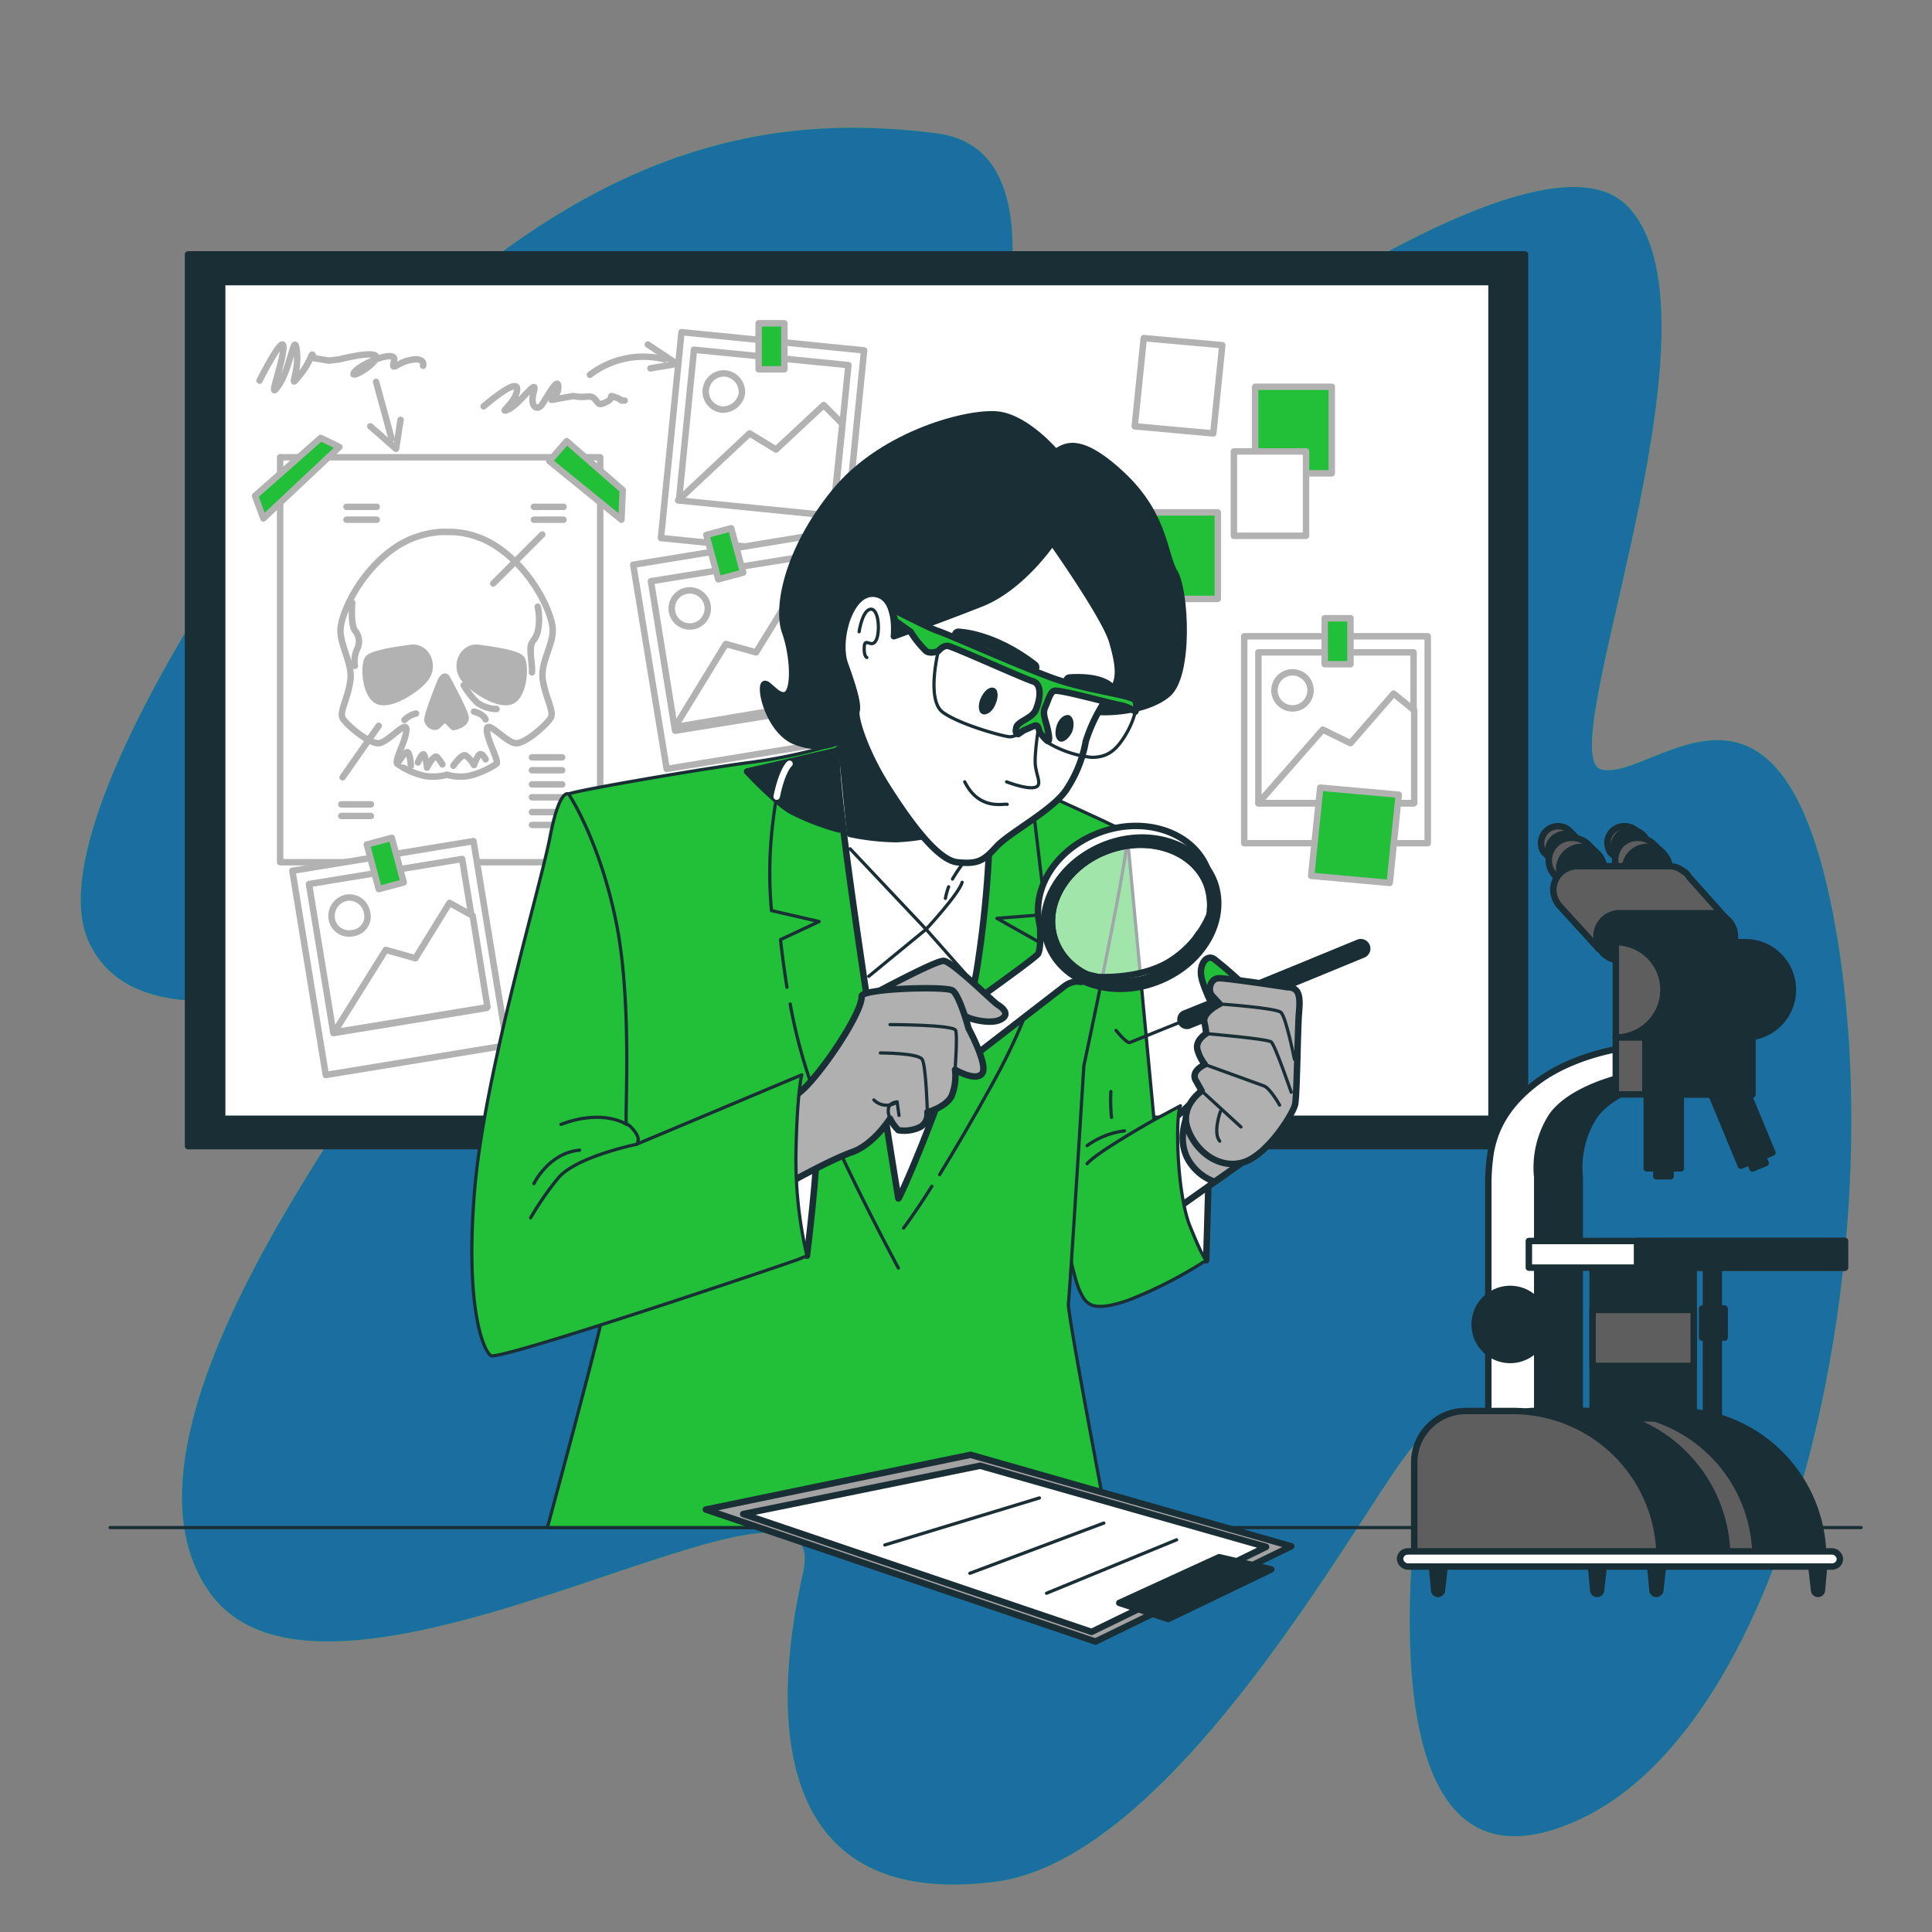 <svg xmlns="http://www.w3.org/2000/svg" viewBox="0 0 300 300"><rect x="0" y="0" width="300" height="300" fill="#808080" stroke="none"/><defs><style>.a,.g,.k,.l{fill:#21c038;}.b{fill:#1a68a9;opacity:0.92;}.c,.i,.m,.n,.p{fill:none;}.c,.d,.e,.j,.k,.l,.m,.p,.r,.s{stroke:#1a2e35;}.c,.d,.e,.f,.g,.h,.i,.j,.k,.l,.m,.n,.p,.r,.s{stroke-linecap:round;stroke-linejoin:round;}.c,.k{stroke-width:0.5px;}.d,.q{fill:#1a2e35;}.e,.f,.o{fill:#fff;}.f,.g,.h,.i{stroke:#b2b2b2;}.h{fill:#b2b2b2;}.j{fill:#b0b0b0;}.m{stroke-width:3px;}.n{stroke:#fff;}.o{opacity:0.58;}.p{stroke-width:2px;}.r{fill:#a3a3a3;}.s{fill:#5e5e5e;}</style></defs><title>KS2</title><path class="a" d="M55.5,59S3.6,125.2,13.9,146.5s55.9-3.4,52.7,6.2-52.9,67.8-34.1,94.5,97.6-26.7,92.2-3-4,52.3,29.8,48,68.6-82.1,66.4-66.4-8.6,71.8,24.2,56.8,48.3-86.5,40.3-136.3-28.5-24.9-36.7-26.8,20.5-69.6,4.2-87.3-92,44.6-100.4,47.9,19.6-56-7.1-59.4S90.5,22.8,55.5,59Z"/><path class="b" d="M55.5,59S3.6,125.2,13.9,146.5s55.9-3.4,52.7,6.2-52.9,67.8-34.1,94.5,97.6-26.7,92.2-3-4,52.3,29.8,48,68.6-82.1,66.4-66.4-8.6,71.8,24.2,56.8,48.3-86.5,40.3-136.3-28.5-24.9-36.7-26.8,20.5-69.6,4.2-87.3-92,44.6-100.4,47.9,19.6-56-7.1-59.4S90.5,22.8,55.5,59Z"/><line class="c" x1="17.1" y1="237.2" x2="289" y2="237.2"/><rect class="d" x="29.2" y="39.5" width="207.6" height="138.47"/><rect class="e" x="34.5" y="43.8" width="197.1" height="129.92"/><rect class="f" x="193.2" y="98.8" width="28.5" height="32.13"/><rect class="f" x="195.4" y="101.3" width="24.1" height="23.45"/><polygon class="f" points="195.4 124.7 205.4 113.3 209.7 115.4 216.4 107.7 219.6 110.3 219.6 124.7 195.4 124.7"/><path class="f" d="M203.5,107.2a2.8,2.8,0,1,1-2.8-2.8A2.8,2.8,0,0,1,203.5,107.2Z"/><rect class="g" x="205.7" y="96" width="4" height="7.14"/><rect class="f" x="43.5" y="71" width="49.7" height="62.88"/><path class="f" d="M85.8,97.4c-.3-2.6-3.1-8.6-8.2-12.2a13.7,13.7,0,0,0-7.3-2.6H68.5a14.3,14.3,0,0,0-7.4,2.6c-5.1,3.6-7.9,9.6-8.2,12.2s1.9,5.5,1.5,8.3-1.7,4.8-1.2,5.8,4.1,4,5.6,3.9,4.3-3.7,4.3-2.1-1.9,4.8-1.4,5.3a11.7,11.7,0,0,0,4.3,1.9,8.2,8.2,0,0,0,3.4-.2,7.8,7.8,0,0,0,3.3.2,13.2,13.2,0,0,0,4.4-1.9c.4-.5-1.5-3.7-1.5-5.3s2.9,1.9,4.4,2.1,4.9-2.9,5.5-3.9-.7-2.9-1.2-5.8S86.1,100,85.8,97.4Z"/><path class="h" d="M66.3,105c1.2-2.1-.3-4.7-2.5-4.4s-5.8.8-6.6,1.6-.6,5.9,1.6,6.7,6.7-2.4,7.5-3.9Z"/><path class="h" d="M71.8,105c-1.2-2.1.3-4.7,2.5-4.4s5.8.8,6.6,1.6.6,5.9-1.6,6.7-6.7-2.4-7.5-3.9Z"/><path class="h" d="M68.5,105.6s-2.4,5.7-2.1,6.4,1,1,1.4.8,1.1-1.3,1.5-1l1.1,1.1c.3,0,2-.5,1.9-1.5s-2.9-6.1-2.9-6.1S69.1,104.6,68.5,105.6Z"/><path class="f" d="M61.7,118.6s1.2-2,1.6-1.8.5,2.1.5,2.1"/><path class="f" d="M64.9,118.4s.7-1.8,1-1.1a7,7,0,0,1,.4,1.9s1.1-2.2,1.6-1.6a6.3,6.3,0,0,1,.8,1.1"/><path class="f" d="M70.4,118.9s1.3-1.9,1.9-1.6a4.6,4.6,0,0,1,1.3,1.5s.6-1.7,1-1.7.8.8.8.8"/><path class="f" d="M73.6,110.5s1.4.3,1.8,1.2"/><path class="f" d="M64.6,110.8a3.6,3.6,0,0,0-1.8,1"/><path class="f" d="M54.7,93.6s-.3,3.2.4,4.3a2.6,2.6,0,0,1,.3,3,4.9,4.9,0,0,0-.3,2.5"/><path class="h" d="M83.5,94.2a9.4,9.4,0,0,1,0,3.9c-.4,1.4-1,1.4-1.1,2.4s.3,3.1.2,3.9"/><path class="f" d="M72,106.4a13.1,13.1,0,0,0,2.1,2.7,5.3,5.3,0,0,0,3,1"/><polygon class="g" points="49.8 68 39.6 77 40.9 80.5 52.7 69.4 49.8 68"/><polygon class="g" points="88 68.5 85.3 71.6 96.5 80.7 96.7 76.1 88 68.5"/><line class="f" x1="76.6" y1="90.6" x2="84.2" y2="83"/><line class="f" x1="58.8" y1="112.7" x2="53.2" y2="120.7"/><line class="f" x1="53" y1="124.9" x2="57.6" y2="124.9"/><line class="f" x1="82.9" y1="80.7" x2="87.5" y2="80.7"/><line class="f" x1="82.9" y1="78.7" x2="87.5" y2="78.7"/><line class="f" x1="53.8" y1="80.7" x2="58.5" y2="80.7"/><line class="f" x1="53.8" y1="78.7" x2="58.5" y2="78.7"/><line class="f" x1="82.6" y1="119.6" x2="87.3" y2="119.6"/><line class="f" x1="82.6" y1="117.6" x2="87.3" y2="117.6"/><line class="f" x1="82.6" y1="123.8" x2="87.3" y2="123.8"/><line class="f" x1="82.6" y1="121.8" x2="87.3" y2="121.8"/><line class="f" x1="82.6" y1="128.1" x2="87.3" y2="128.1"/><line class="f" x1="82.6" y1="126.1" x2="87.3" y2="126.1"/><line class="f" x1="53" y1="126.7" x2="57.6" y2="126.7"/><rect class="g" x="194.9" y="60.1" width="11.9" height="13.44" transform="translate(401.7 133.6) rotate(180)"/><rect class="g" x="177.2" y="79.5" width="11.9" height="13.44" transform="translate(366.3 172.5) rotate(180)"/><polygon class="f" points="176.2 66.2 188.4 67.3 189.8 53.6 177.6 52.5 176.2 66.2"/><polygon class="g" points="203.6 136 215.8 137.1 217.2 123.4 205 122.3 203.6 136"/><rect class="f" x="191.7" y="70.2" width="11.2" height="13.1" transform="translate(394.5 153.4) rotate(180)"/><rect class="f" x="104.1" y="53" width="28.5" height="32.13" transform="translate(7.5 -11.5) rotate(5.7)"/><rect class="f" x="106.5" y="55.5" width="24.1" height="23.45" transform="translate(7.3 -11.5) rotate(5.7)"/><polygon class="f" points="105.3 77.7 116.4 67.3 120.5 69.8 127.9 62.9 130.8 65.8 129.3 80.1 105.3 77.7"/><path class="f" d="M115.2,61.1a3,3,0,0,1-3.1,2.5,2.8,2.8,0,1,1,.6-5.6A2.9,2.9,0,0,1,115.2,61.1Z"/><rect class="g" x="117.8" y="50.2" width="4" height="7.14"/><rect class="f" x="100.8" y="85.1" width="28.5" height="32.13" transform="translate(-14.9 20) rotate(-9.3)"/><rect class="f" x="102.7" y="87.6" width="24.1" height="23.45" transform="matrix(0.99, -0.16, 0.16, 0.99, -14.61, 19.96)"/><polygon class="f" points="104.8 112.9 112.7 100 117.4 101.3 122.7 92.7 126.2 94.8 128.6 108.9 104.8 112.9"/><path class="f" d="M109.9,94.3a2.8,2.8,0,0,1-5.5.9,2.8,2.8,0,1,1,5.5-.9Z"/><rect class="g" x="110.5" y="82.5" width="4" height="7.14" transform="translate(-18.5 32.2) rotate(-15.1)"/><rect class="f" x="47.9" y="132.6" width="28.5" height="32.13" transform="translate(-23.3 12.1) rotate(-9.3)"/><rect class="f" x="49.8" y="135.1" width="24.1" height="23.45" transform="translate(-23 12) rotate(-9.3)"/><polygon class="f" points="51.9 160.3 59.9 147.5 64.5 148.8 69.8 140.2 73.4 142.2 75.7 156.4 51.9 160.3"/><path class="f" d="M57,141.7a2.6,2.6,0,0,1-2.3,3.2,2.7,2.7,0,0,1-3.2-2.3,2.9,2.9,0,0,1,2.3-3.2A2.8,2.8,0,0,1,57,141.7Z"/><rect class="g" x="57.6" y="129.9" width="4" height="7.14" transform="matrix(0.97, -0.26, 0.26, 0.97, -32.69, 20.11)"/><path class="i" d="M75.1,63.1s5.4-4.7,5.2-2.6-3.1,3.8-1.4,3.1,4.7-5.2,4-2.8.5,3,1.2,2.1,2.6-4.7,2.6-2.8-2.4,2.3,0,1.8l2.3-.4h0c2.1.4,2.6-.3,3.3.4s.5,1.2,1.9.5,0-1.2,1.4-.7.3.5,1.4.5"/><path class="i" d="M91.6,58.2a13.6,13.6,0,0,1,11.6-2.4"/><polyline class="i" points="100.6 53.5 105.1 56.5 101 57.2"/><path class="i" d="M40.3,59.1s4-8,3.7-4.9-2.6,8.4-.7,5.6,2.4-8.7,2.8-5.2-1.6,6.2.5,3.6,1.7-4,2.1-2.6h0l2.4.4,1.6-.2s6.2-1.6,5.7-.2-4.5,3.5-3.3,2.1,6.6-3.5,6.1-1.7.3.5,2.1,0,2.6,0,2.4.8"/><line class="i" x1="58.4" y1="59.3" x2="60.8" y2="68.1"/><polyline class="i" points="57.5 66.2 61.5 69.7 62.2 65.2"/><path class="e" d="M187.3,195.7l.4-13.9-5.7,4.3S182.6,193.1,187.3,195.7Z"/><path class="e" d="M185.6,170.7l-2.9,2.7a34,34,0,0,0-1.2,8.5c.1,4,1.8,5.4,1.8,5.4l11.3-8Z"/><path class="j" d="M184.7,180.4a7.8,7.8,0,0,0,3.9,3.1l6-4.2-9-8.6S181.9,176,184.7,180.4Z"/><path class="k" d="M175,129.3l4.2,44.6,4.1-2.2c-.8,1.6-.6,13.2,1.4,18.5.7,1.7,1.9,4.7,2.6,5.5a67.2,67.2,0,0,1-12.1,6.2c-5.8,2-6.6.6-7.6-1.6s-2.5-10.3-2.5-10.3.7-22.5,1.3-25.5S175,129.3,175,129.3Z"/><path class="c" d="M179.2,173.9s-8.9,5-10.4,6.8"/><path class="c" d="M168.8,177.9a12.6,12.6,0,0,1,5.8-2.3"/><path class="l" d="M192.9,152.7a57.9,57.9,0,0,0-4.4-3.8c-1.1-.7-2.2.7-2,2.5s2.3,5.8,2.3,5.8,3.4-.9,3.8-2.5A5.5,5.5,0,0,0,192.9,152.7Z"/><path class="m" d="M184.3,158.3c11.3-4.5,27-11,27-11"/><path class="c" d="M173.3,160s1.5,1.9,2.1,1.9l8.9-3.6"/><path class="j" d="M199.9,153.3s-9.2-1.4-10.6-1.4-1.8,1.9-1.1,2.7l1.2,1.3s-2.7,1.3-2.4,2.8a11.1,11.1,0,0,1,.3,1.8s-1.9,1.1-1.3,2.7a6.4,6.4,0,0,0,1.1,2.1s-2.3,1-1.4,2.5l.9,1.6s-3.4,2.3-2.2,5.8,4.8,6.4,8.6,5.3,7.8-7.6,8.1-9,.4-11.9.6-14.2S201.9,153.3,199.9,153.3Z"/><path class="c" d="M189.4,155.9s8.7.6,9.5,1.3,2.1,7.3,2.1,7.3"/><path class="c" d="M187.3,160.5s9.5.8,10.1,1.3,3.1,7.8,3.1,7.8"/><path class="c" d="M187.1,165.3l9.1,3.3c1,.3,2.5,3,2.5,3"/><path class="c" d="M186.6,169.4l6.1,5.6"/><path class="c" d="M189.5,172.6s-1.2,3.3-.1,4.6"/><path class="k" d="M130.2,115.4a84.3,84.3,0,0,1-13.8,3c-6.9.9-27.4,4.4-28.1,4.9s-.4,38.2,2.2,56.5,4.2,19.5,2.8,25.7S85,237.2,85,237.2h87.1s-6.4-33.4-6.2-34.8,2.4-36.9,2.4-36.9,7.6-35.5,6.7-36.2-15.9-7.4-15.9-7.4S139.5,114.5,130.2,115.4Z"/><path class="d" d="M116,119.8s4.3,4.6,6.8,6.1a37.8,37.8,0,0,0,7.5,2.9l.4-12.4Z"/><path class="e" d="M134,109.5s-2.2,5.5-3.9,6.9,9.3,69.3,9.4,69.7,10.3-22.8,12.3-36.3a169,169,0,0,0,1.9-20.9s-4.5,1.4-6.6.4S134,109.5,134,109.5Z"/><path class="c" d="M147.3,137.7a12.1,12.1,0,0,0-.5,1.8"/><path class="c" d="M150.7,132.6a26.5,26.5,0,0,0-2.8,3.9"/><path class="d" d="M132,129.5a36.9,36.9,0,0,0,7.2.8,33.4,33.4,0,0,0,5.9-.8l-11.4-17.7-3,4.6Z"/><polyline class="c" points="134.9 151.6 143.8 144.3 149.9 151.2"/><path class="c" d="M122.7,155.9a82.8,82.8,0,0,0,4.2,15c4.5,11,12.6,26,12.6,26"/><path class="c" d="M120.6,123.7c-.2,1.1-.4,2.4-.6,4.1a63.9,63.9,0,0,0-.2,13.6l7.4,1.7-6,2.8s.3,3,1,7.4"/><path class="n" d="M122.6,118.6s-1.1.8-2,5.1"/><path class="c" d="M144.7,184.2c-2.7,4.3-4.4,6.5-4.4,6.5"/><path class="c" d="M160.6,126.9l1.8,15.1-7.6.6,7.1,4s.5,6.7-7.8,21.7c-3.2,5.8-6,10.5-8.2,14.1"/><path class="e" d="M125.3,195s1.7-13.5,1.6-18.8-4.7-4.4-5.2,1.8S124.3,193.2,125.3,195Z"/><path class="o" d="M187.9,141.3a10.5,10.5,0,0,0-.5-3.9c-2-5.3-8.9-7.7-15.4-5.3s-10.1,8.7-8.1,14a9.4,9.4,0,0,0,3.6,4.5,15.4,15.4,0,0,0,11.2.1C183.4,148.9,186.8,145.3,187.9,141.3Z"/><path class="e" d="M187.7,142.3a15.7,15.7,0,0,1-6.6,7.3c-4.6,2.5-10.6,2.1-10.6,2.1l-2.2-.5s5.6,2.2,9.3.9,7.2-3.7,8.1-5.2A27.8,27.8,0,0,0,187.7,142.3Z"/><path class="e" d="M185.8,145.5l.4-.6Z"/><path class="e" d="M163.9,146.1c-2-5.3,1.6-11.6,8.1-14s13.4,0,15.4,5.3a10.5,10.5,0,0,1,.5,3.9,9.8,9.8,0,0,0-.3-6.1c-2.1-5.9-9.7-8.6-16.9-5.9s-11.1,9.5-8.9,15.5a10.8,10.8,0,0,0,5.7,5.8A9.4,9.4,0,0,1,163.9,146.1Z"/><path class="e" d="M161.5,143.8s.2,3.4-.3,4.3-21.6,15.7-21.6,15.7l4.1,6,21.5-16.6a3.6,3.6,0,0,1,2.2-.8c.7.2.8-.1.8-.1s-4-3.3-4.7-5-1.6-4.1-1.6-4.1S161.2,142.9,161.5,143.8Z"/><path class="d" d="M188.6,137c-2.2-5.9-9.8-8.6-16.9-5.9s-11.2,9.6-9,15.5,9.7,8.6,16.9,5.9S190.7,142.9,188.6,137Zm-9.4,14.5c-6.5,2.4-13.3,0-15.3-5.4s1.6-11.6,8.1-14,13.4,0,15.4,5.3S185.7,149.1,179.2,151.5Z"/><path class="j" d="M136.1,154.1s9.1-4.9,10.4-4.9,7.6,6.3,8.4,6.8,2,1.5.5,2.3-4.6,0-5.3-.4a35.7,35.7,0,0,0-5.1-2.2H134.6Z"/><path class="j" d="M123.3,170.1c2.1-.3,10.6-12.4,10.5-15.4,0-1.2,13-1.6,14.1-.9s2.5,5.9,2.5,5.9,3.1,5.7,2.1,7-4.2-.6-4.2-.6a8.4,8.4,0,0,1-.5,4c-.8,1.8-3.8,2.6-3.8,2.6a2.3,2.3,0,0,1-1.1,2.3,5.7,5.7,0,0,1-3.4.5,7,7,0,0,1-1.3-1.8s-2.5,4-5.9,5.2-10,4.9-10,4.9Z"/><path class="c" d="M138.2,173.7s-1.1-2.4,1.1-2.6"/><path class="c" d="M138.2,159.1s9.9,0,10.2.9-.1,6.1-.1,6.1"/><path class="c" d="M136.7,163.5s5.9,0,6.5,1,.8,8.2.8,8.2"/><path class="c" d="M139.6,173.2l-.3-2.1a2.8,2.8,0,0,1-3.6-.3"/><path class="d" d="M163.9,70.2s-4.4-5.2-8.8-5.8-18,2.8-25.5,12-9,18.1-7.7,21.7,1.6,9.2.1,9.8-3.3-3-3.5-1.2,1.5,7,4.9,8.4,6.8.7,8.4-1.2,3.9-9.3,4-10.5,10.6-3.2,15-6.1,11.9-9.7,11.9-9.7,4.6,8.7,7.3,14.2-.7,8.5.3,8.7,7.5.2,11-2.7,2.8-16.1,1.1-18.9S181,80,174.1,73.6,165.1,69.6,163.9,70.2Z"/><path class="e" d="M138.8,98.8s7.3-2.6,13.6-5.1,11-9.5,11-9.5,8.2,11.6,9.3,15.4,1.3,5.9-.1,7.8a25.6,25.6,0,0,0-4,7.7,19.8,19.8,0,0,1-3,7.5c-2.1,3.2-8.9,6.7-10.9,8.9s-2.9,2.7-6,2.4-7.4-6.2-10.9-11.7-5.1-10.8-4.8-11.8-.5-3.7-1.8-7.3.7-11.2,4.5-10.9S138.8,98.8,138.8,98.8Z"/><path class="c" d="M133.4,98.1s.5-3.4,1.8-3.5,1.5,3.7.8,4.9-1.7-.6-1.8.9.4,1.7.4,1.7"/><path class="p" d="M148.8,98.6s5.3.1,11.6,5"/><path class="p" d="M166.1,105.7s5.1-.5,6.5,1.7"/><path class="c" d="M161.4,112.1s-.9,5.2-.6,7,1.1,3-.3,3.2-4.2-.9-4.2-.9"/><path class="c" d="M156.4,124.9c-.4-.2-4.3,1.1-6.6-3.5"/><path class="q" d="M154.6,109.3c-.4,1.1-1.3,1.8-2,1.6s-.8-1.4-.3-2.5,1.3-1.8,2-1.6S155.1,108.2,154.6,109.3Z"/><path class="q" d="M166.5,113.6c-.5,1.1-1.4,1.8-2,1.5s-.8-1.3-.4-2.5,1.4-1.8,2-1.5S166.9,112.5,166.5,113.6Z"/><path class="c" d="M138.4,94.5s6.1,3.2,7.3,3.5,11.7,5.2,17.5,7.2,12.7,2.7,13.1,3.6-.3,3.4-1.7,5.6-2.7,3.2-5.1,3.2a16.6,16.6,0,0,1-7-2.4c-1.6-1.1-.8-2.9-1.9-2.5s-2.8,1.8-3.9,1.7-7.7-1.9-10.3-3.8-.7-9.5-.7-9.5-1.2.5-1.9,0a15.3,15.3,0,0,1-2.4-3L139,96.4Z"/><path class="l" d="M162.7,113.3c-.3-1.5-.9-2.4-.4-3.5s.7-2.1,1.3-2.5,9,2,10.4,2.2a6.3,6.3,0,0,1,2.3,1,2.4,2.4,0,0,0,0-1.7c-.4-.9-7.4-1.5-13.1-3.6S147,98.4,145.7,98s-7.3-3.5-7.3-3.5l.6,1.9,2.4,1.7a15.3,15.3,0,0,0,2.4,3c.7.5,1.9,0,1.9,0s.7-.9,1.5-.8,11.6,5,13.2,5.5,1,3.2.4,4.5-2.8,1.7-3,2.7.1.7.3,1l.9-.6,1.6-.7c.7-.3.7.8.9,1.1s1.1,1.2,1.1,1.2S163.2,115.6,162.7,113.3Z"/><path class="c" d="M172.5,169.5a24.7,24.7,0,0,0,.1,4"/><path class="k" d="M88.3,123.3s-1.4-1.1-2.9,6.7-10.2,36.8-11.7,54.8,1.3,24.8,2.5,25.7,46.7-14.5,47.9-15l1.2-.5a66.1,66.1,0,0,1-1.7-16.2c.2-9.5.9-11.9.9-11.9L98.8,177.7s.2.1.3-.7-1.4-2.5-1.8-2.4,1-18.4-1.6-31.3S88.3,123.3,88.3,123.3Z"/><path class="c" d="M98.8,177.7s-9.3,1.9-12.1,5.2a46.2,46.2,0,0,0-4.3,6.2"/><path class="c" d="M82.9,183.8s2.3-4.8,7.1-5.2"/><path class="c" d="M97.3,174.6s-3.6-2.5-10.2,0"/><path class="c" d="M132,131.8l11.8,12.5s5.1-5.5,5.6-7.3"/><polygon class="r" points="150.7 225.9 109.6 234.4 170.1 254.9 200.5 240.1 150.7 225.9"/><polygon class="e" points="152.2 227.6 115.4 235.1 169.5 253.4 196.6 240.2 152.2 227.6"/><polygon class="d" points="189.3 241.8 173.8 248.9 181.4 251.4 197.4 243.7 189.3 241.8"/><line class="c" x1="182.7" y1="239.1" x2="162.5" y2="247.4"/><line class="c" x1="171.4" y1="236.5" x2="150.6" y2="244.3"/><line class="c" x1="161.4" y1="232.6" x2="137.4" y2="239.9"/><path class="s" d="M244.8,130.1l-1-1-.2-.2h0a2.4,2.4,0,0,0-1.7-.6,2.6,2.6,0,0,0-2.6,2.6,2.3,2.3,0,0,0,.4,1.4h0l.6.6.9.9.4-.4h.3a2.6,2.6,0,0,0,2.6-2.6v-.5Z"/><circle class="d" cx="243" cy="132.1" r="2.6"/><path class="s" d="M247.9,132.4l-1.3-1.3-.2-.2h0a3.8,3.8,0,0,0-2.4-.8,3.5,3.5,0,0,0-3.5,3.5,3.3,3.3,0,0,0,.6,1.9h0a3.4,3.4,0,0,0,.8.9l1.2,1.2.5-.5h.4a3.6,3.6,0,0,0,3.6-3.5c0-.2-.1-.5-.1-.7Z"/><circle class="d" cx="245.6" cy="135" r="3.5"/><path class="s" d="M255,130.1l-1-1v-.2h0a2.8,2.8,0,0,0-1.8-.6,2.6,2.6,0,0,0-2.6,2.6,3.3,3.3,0,0,0,.4,1.4h0l.6.6.9.9.4-.4h.3a2.5,2.5,0,0,0,2.6-2.6v-.5Z"/><path class="d" d="M255.9,132.1a2.7,2.7,0,0,1-5.3,0,2.7,2.7,0,1,1,5.3,0Z"/><path class="s" d="M258.2,132.4l-1.4-1.3-.2-.2h0a3.6,3.6,0,0,0-2.3-.8,3.4,3.4,0,0,0-3.5,3.5,4.1,4.1,0,0,0,.5,1.9h0a3.8,3.8,0,0,0,.9.9l1.1,1.2.5-.5h.5a3.5,3.5,0,0,0,3.5-3.5,1.7,1.7,0,0,0-.1-.7Z"/><path class="d" d="M259.3,135a3.4,3.4,0,0,1-3.5,3.5,3.5,3.5,0,0,1-3.5-3.5,3.5,3.5,0,0,1,3.5-3.5A3.5,3.5,0,0,1,259.3,135Z"/><path class="s" d="M262.3,136.2a2.7,2.7,0,0,0-.7-.8h-.1a3.4,3.4,0,0,0-2.4-.9H244.9a3.7,3.7,0,0,0-3.7,3.7h0a3.9,3.9,0,0,0,1,2.5h0l6.1,6.7,19.8-4.7Z"/><path class="d" d="M265.8,149.1H251.5a3.6,3.6,0,0,1-3.6-3.6h0a3.6,3.6,0,0,1,3.6-3.7h14.3a3.6,3.6,0,0,1,3.6,3.7h0A3.6,3.6,0,0,1,265.8,149.1Z"/><path class="d" d="M271,146.3H250.9l1.8,4.7-1.8,10.1H271a7.4,7.4,0,0,0,0-14.8Z"/><path class="s" d="M250.9,146.3v14.8a7.4,7.4,0,0,0,0-14.8Z"/><path class="d" d="M258.3,162.8s-7.4,1-13,5.2-6.7,8.4-7.2,10.8a33.3,33.3,0,0,0-.4,4.9v38.4h7.6V182.8a14.8,14.8,0,0,1,2.2-9.4c2.9-4.3,10.8-6.1,10.8-6.1Z"/><path class="e" d="M251.7,162.8s-7.4,1-13,5.2-6.7,8.4-7.2,10.8a33.3,33.3,0,0,0-.4,4.9v38.4h7.6V182.8a14.8,14.8,0,0,1,2.2-9.4c2.9-4.3,10.8-6.1,10.8-6.1Z"/><circle class="d" cx="234.1" cy="206.5" r="5.5" transform="matrix(0.16, -0.99, 0.99, 0.16, -7.39, 404.38)"/><rect class="d" x="257.2" y="181.2" width="2.2" height="1.45"/><rect class="d" x="255.7" y="168" width="5.3" height="13.42"/><rect class="d" x="271.8" y="179.7" width="2.2" height="1.45" transform="translate(-48.3 118.1) rotate(-22.5)"/><rect class="d" x="267.5" y="167.1" width="5.3" height="13.42" transform="translate(-45.9 116.6) rotate(-22.5)"/><rect class="s" x="250.9" y="161.1" width="21.2" height="8.84"/><rect class="d" x="255.5" y="161.1" width="16.6" height="8.84"/><polygon class="d" points="267.8 203.2 266.9 203.2 266.9 196 264.9 196 264.9 203.2 264.3 203.2 264.3 207.7 264.9 207.7 264.9 219.6 266.9 219.6 266.9 207.7 267.8 207.7 267.8 203.2"/><path class="d" d="M283.1,241.9H245V227.2a8,8,0,0,1,8-8.1h7.3a22.8,22.8,0,0,1,22.8,22.8Z"/><path class="s" d="M272.6,241.9H234.4V227.2a8.1,8.1,0,0,1,8.1-8.1h7.3a22.8,22.8,0,0,1,22.8,22.8Z"/><rect class="d" x="247.3" y="195.2" width="15.7" height="25.05"/><rect class="s" x="247.3" y="203.4" width="15.7" height="8.7"/><path class="d" d="M268.2,241.9H230.1V227.2a8.1,8.1,0,0,1,8.1-8.1h7.2a22.8,22.8,0,0,1,22.8,22.8Z"/><path class="d" d="M223.3,247.5h0a.6.6,0,0,1-.6-.5l-.4-4.4h2.1l-.5,4.4A.6.6,0,0,1,223.3,247.5Z"/><path class="d" d="M248,247.5h0a.6.6,0,0,1-.6-.5l-.4-4.4h2.1l-.5,4.4A.6.6,0,0,1,248,247.5Z"/><path class="d" d="M257.2,247.5h0a.6.6,0,0,1-.6-.5l-.4-4.4h2.1l-.5,4.4A.6.6,0,0,1,257.2,247.5Z"/><path class="d" d="M282.3,247.5h0a.6.6,0,0,1-.6-.5l-.5-4.4h2.1l-.4,4.4A.6.6,0,0,1,282.3,247.5Z"/><path class="s" d="M257.7,241.9H219.6V227.2a8,8,0,0,1,8-8.1h7.3a22.8,22.8,0,0,1,22.8,22.8Z"/><rect class="e" x="217.4" y="240.9" width="68.3" height="2.35" rx="1.2"/><rect class="e" x="237.4" y="192.7" width="49.1" height="4.14"/><rect class="d" x="254.2" y="192.7" width="32.2" height="4.14"/></svg>